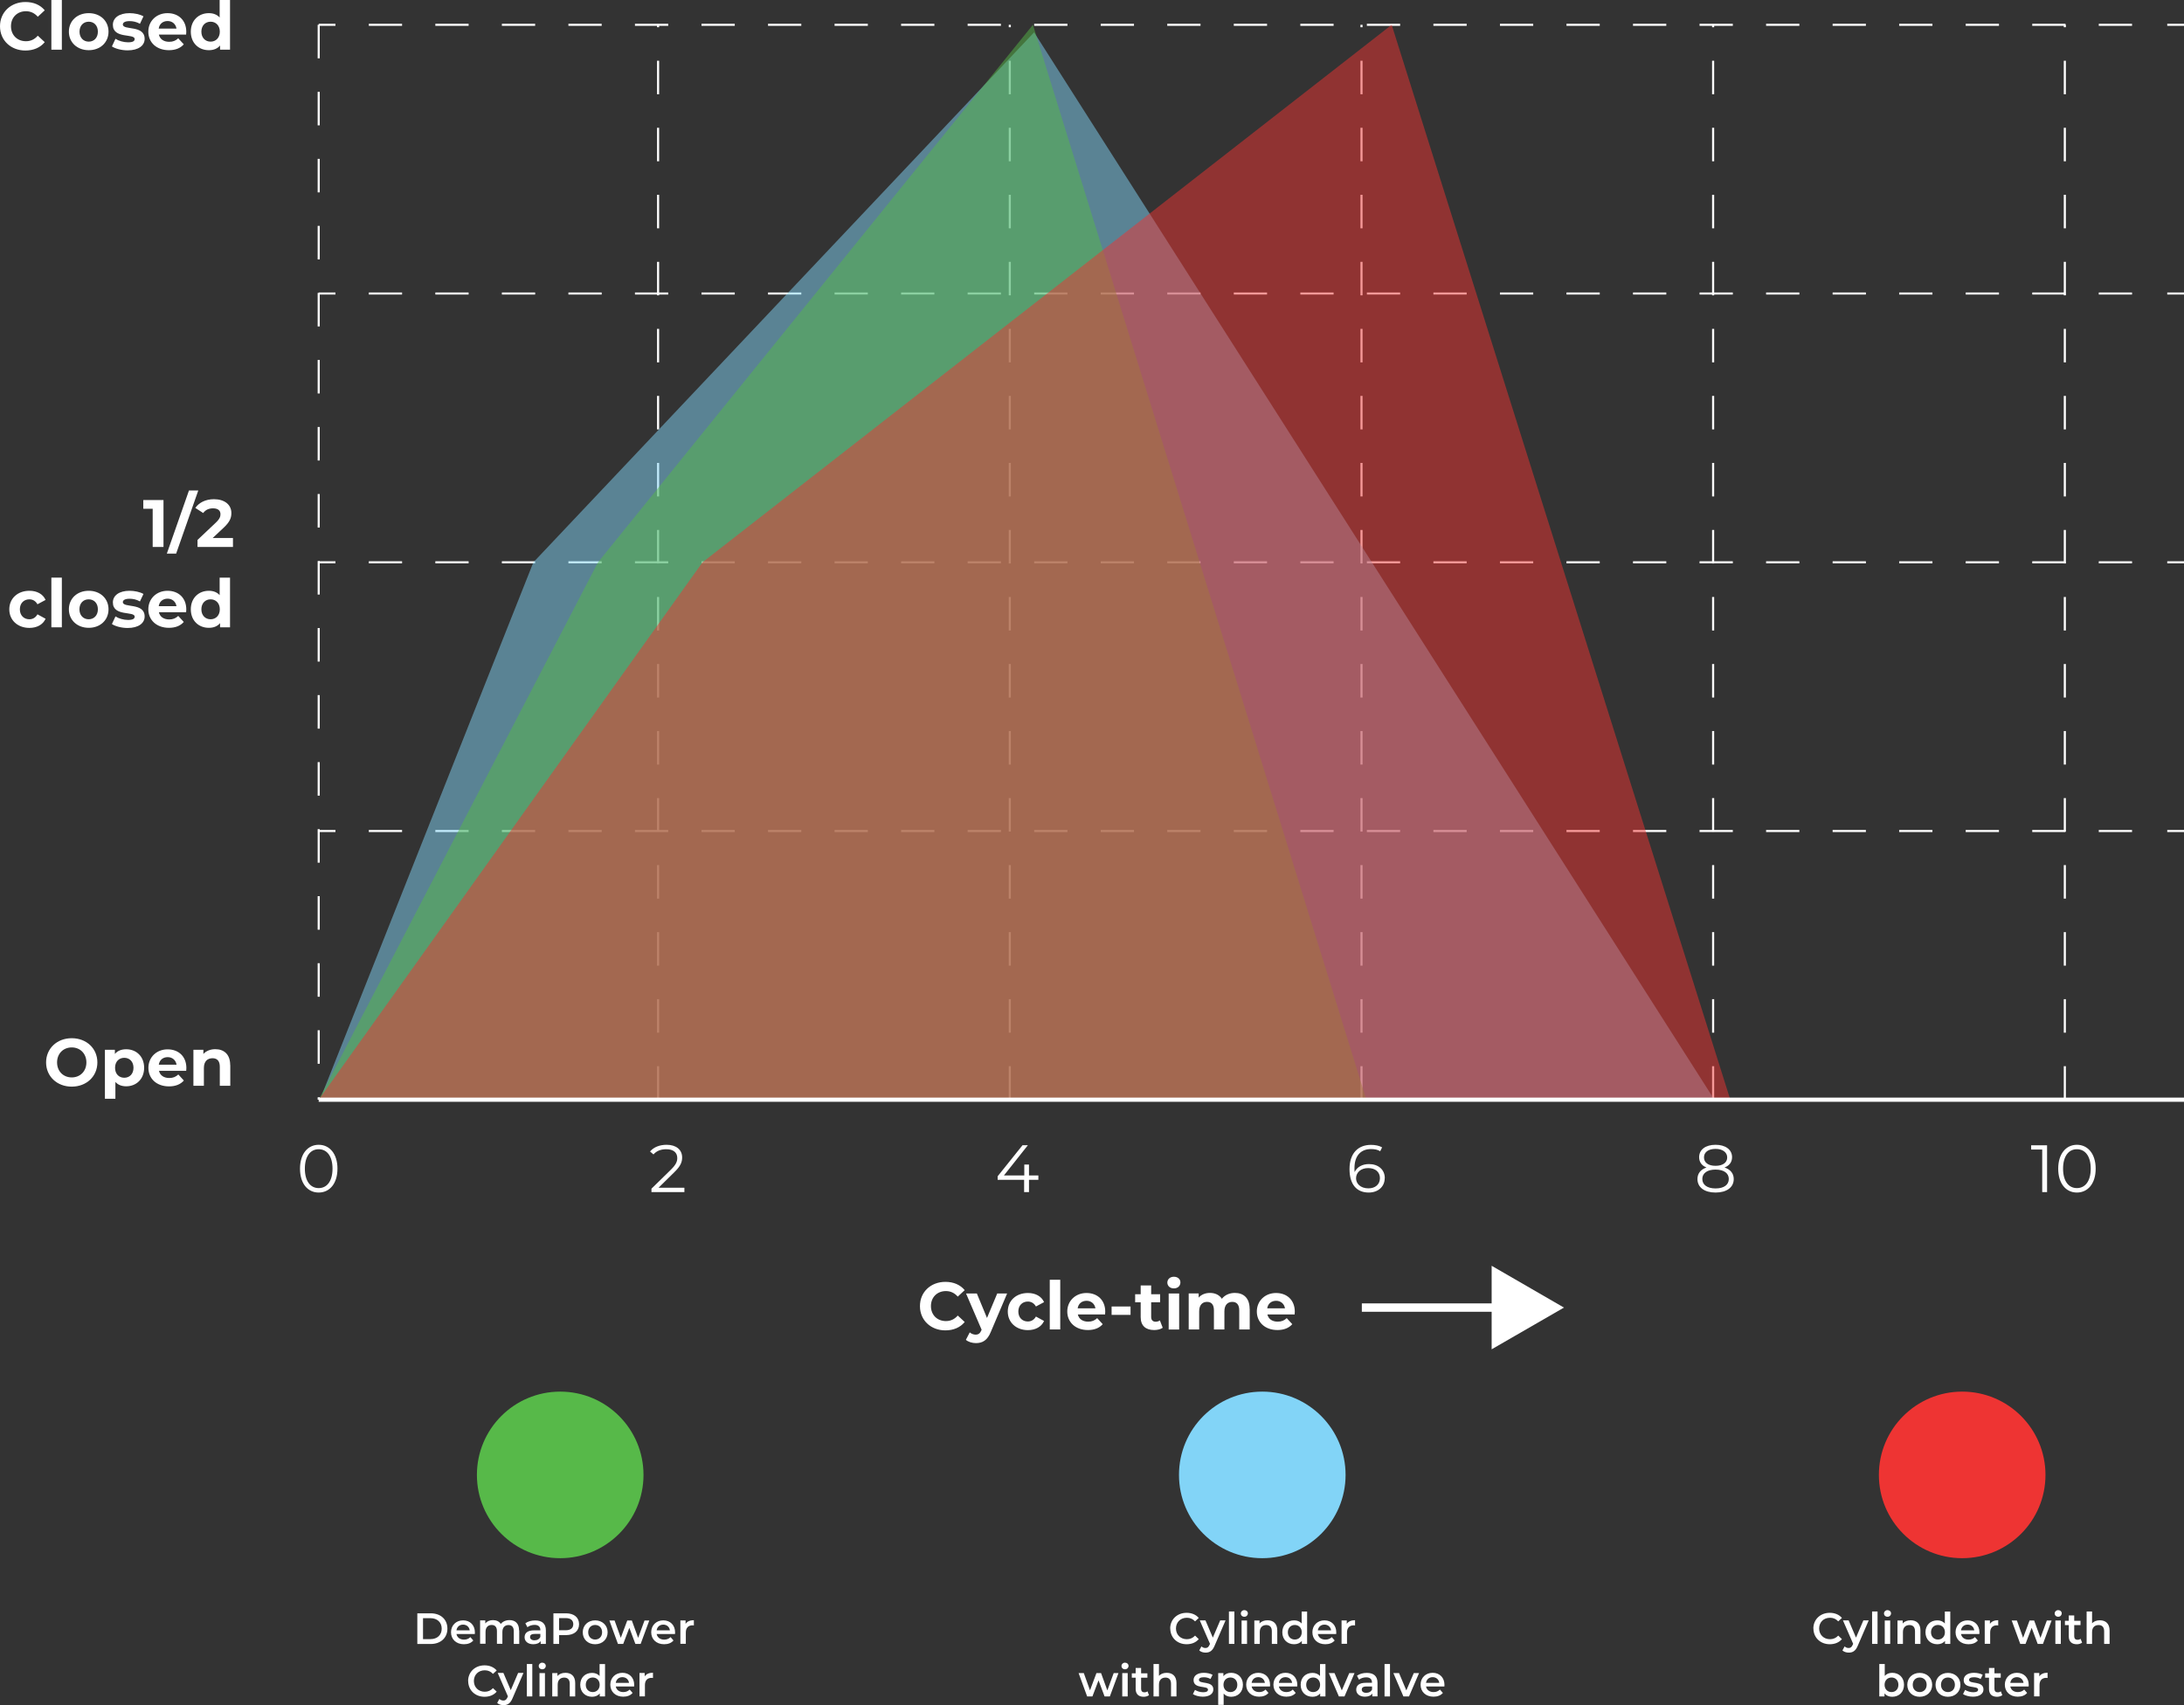 <svg xmlns="http://www.w3.org/2000/svg" id="Layer_2" data-name="Layer 2" viewBox="0 0 260.62 203.52" width="260.62" height="203.52"><rect x="0" y="0" width="260.62" height="203.52" fill="#333333" stroke="none"/><defs><style>      .cls-1, .cls-2 {        fill: #57b949;      }      .cls-1, .cls-3, .cls-4 {        opacity: .5;      }      .cls-5, .cls-6, .cls-7, .cls-8, .cls-9 {        fill: none;        stroke: #fff;        stroke-miterlimit: 10;      }      .cls-6 {        stroke-dasharray: 3.97 3.97;      }      .cls-6, .cls-8, .cls-9 {        stroke-width: .25px;      }      .cls-3, .cls-10 {        fill: #ee3433;      }      .cls-7 {        stroke-width: .5px;      }      .cls-11 {        fill: #fff;      }      .cls-4, .cls-12 {        fill: #82d4f7;      }      .cls-9 {        stroke-dasharray: 4;      }    </style></defs><g id="Layer_1-2" data-name="Layer 1"><g><g><line class="cls-8" x1="38.03" y1="99.18" x2="40.03" y2="99.18"></line><line class="cls-6" x1="44.01" y1="99.18" x2="256.64" y2="99.18"></line><line class="cls-8" x1="258.62" y1="99.18" x2="260.62" y2="99.18"></line></g><g><line class="cls-8" x1="38.03" y1="67.11" x2="40.03" y2="67.11"></line><line class="cls-6" x1="44.01" y1="67.11" x2="256.64" y2="67.11"></line><line class="cls-8" x1="258.62" y1="67.11" x2="260.62" y2="67.11"></line></g><g><line class="cls-8" x1="38.03" y1="35.03" x2="40.03" y2="35.03"></line><line class="cls-6" x1="44.01" y1="35.03" x2="256.64" y2="35.03"></line><line class="cls-8" x1="258.62" y1="35.03" x2="260.62" y2="35.03"></line></g><g><line class="cls-8" x1="38.03" y1="2.96" x2="40.03" y2="2.96"></line><line class="cls-6" x1="44.01" y1="2.96" x2="256.64" y2="2.96"></line><line class="cls-8" x1="258.62" y1="2.96" x2="260.62" y2="2.96"></line></g><line class="cls-9" x1="78.53" y1="131.25" x2="78.53" y2="2.96"></line><line class="cls-9" x1="120.5" y1="131.25" x2="120.5" y2="2.96"></line><line class="cls-9" x1="162.47" y1="131.25" x2="162.47" y2="2.96"></line><line class="cls-9" x1="204.43" y1="131.25" x2="204.43" y2="2.96"></line><line class="cls-9" x1="246.4" y1="131.25" x2="246.4" y2="2.96"></line><line class="cls-9" x1="38.03" y1="2.96" x2="38.03" y2="131.25"></line><g><path class="cls-11" d="M5.5,126.8c0-1.66,1.3-2.89,3.06-2.89s3.06,1.22,3.06,2.89-1.3,2.89-3.06,2.89-3.06-1.23-3.06-2.89ZM10.31,126.8c0-1.06-.75-1.79-1.75-1.79s-1.75.73-1.75,1.79.75,1.79,1.75,1.79,1.75-.73,1.75-1.79Z"></path><path class="cls-11" d="M17.2,127.44c0,1.35-.94,2.21-2.14,2.21-.54,0-.98-.17-1.29-.52v2.01h-1.25v-5.85h1.19v.5c.31-.38.78-.56,1.35-.56,1.21,0,2.14.86,2.14,2.21ZM15.93,127.44c0-.74-.47-1.19-1.1-1.19s-1.1.45-1.1,1.19.47,1.19,1.1,1.19,1.1-.45,1.1-1.19Z"></path><path class="cls-11" d="M22.22,127.8h-3.25c.12.54.58.86,1.23.86.46,0,.78-.14,1.08-.42l.66.72c-.4.46-1,.7-1.77.7-1.49,0-2.46-.93-2.46-2.21s.98-2.21,2.29-2.21,2.24.85,2.24,2.23c0,.1-.02.23-.02.34ZM18.95,127.07h2.12c-.09-.54-.5-.9-1.06-.9s-.98.34-1.06.9Z"></path><path class="cls-11" d="M27.48,127.13v2.46h-1.25v-2.27c0-.7-.32-1.02-.87-1.02-.6,0-1.03.37-1.03,1.16v2.13h-1.25v-4.3h1.19v.5c.34-.37.84-.57,1.42-.57,1.02,0,1.78.59,1.78,1.9Z"></path></g><g><path class="cls-11" d="M19.51,59.68v5.6h-1.29v-4.56h-1.12v-1.04h2.42Z"></path><path class="cls-11" d="M22.55,58.54h1.11l-2.64,7.53h-1.11l2.64-7.53Z"></path><path class="cls-11" d="M27.8,64.22v1.06h-4.23v-.84l2.16-2.04c.5-.47.58-.76.58-1.03,0-.44-.3-.7-.9-.7-.48,0-.89.18-1.16.56l-.94-.61c.43-.63,1.22-1.04,2.22-1.04,1.25,0,2.08.64,2.08,1.65,0,.54-.15,1.04-.94,1.77l-1.29,1.21h2.41Z"></path><path class="cls-11" d="M1.11,72.72c0-1.3,1-2.21,2.4-2.21.9,0,1.62.39,1.93,1.09l-.97.52c-.23-.41-.58-.59-.97-.59-.63,0-1.13.44-1.13,1.19s.5,1.19,1.13,1.19c.39,0,.74-.18.97-.59l.97.53c-.31.69-1.02,1.09-1.93,1.09-1.4,0-2.4-.92-2.4-2.21Z"></path><path class="cls-11" d="M6.13,68.94h1.25v5.93h-1.25v-5.93Z"></path><path class="cls-11" d="M8.22,72.72c0-1.3,1-2.21,2.37-2.21s2.36.92,2.36,2.21-.99,2.21-2.36,2.21-2.37-.92-2.37-2.21ZM11.68,72.72c0-.74-.47-1.19-1.1-1.19s-1.1.45-1.1,1.19.48,1.19,1.1,1.19,1.1-.45,1.1-1.19Z"></path><path class="cls-11" d="M13.36,74.47l.42-.9c.38.25.97.42,1.5.42.58,0,.79-.15.79-.39,0-.7-2.6.02-2.6-1.7,0-.82.74-1.39,1.99-1.39.59,0,1.25.14,1.66.38l-.42.89c-.42-.24-.85-.32-1.24-.32-.56,0-.8.18-.8.4,0,.74,2.6.02,2.6,1.72,0,.8-.74,1.37-2.03,1.37-.73,0-1.46-.2-1.86-.46Z"></path><path class="cls-11" d="M22.21,73.07h-3.25c.12.54.58.86,1.23.86.46,0,.78-.14,1.08-.42l.66.72c-.4.46-1,.7-1.77.7-1.49,0-2.46-.94-2.46-2.21s.98-2.21,2.29-2.21,2.24.85,2.24,2.23c0,.1-.02.23-.02.34ZM18.94,72.35h2.12c-.09-.54-.5-.9-1.06-.9s-.98.34-1.06.9Z"></path><path class="cls-11" d="M27.45,68.94v5.93h-1.19v-.5c-.31.38-.77.56-1.34.56-1.22,0-2.15-.86-2.15-2.21s.94-2.21,2.15-2.21c.53,0,.98.17,1.29.52v-2.09h1.25ZM26.23,72.72c0-.74-.48-1.19-1.1-1.19s-1.1.45-1.1,1.19.48,1.19,1.1,1.19,1.1-.45,1.1-1.19Z"></path></g><g><path class="cls-11" d="M0,3.13C0,1.45,1.3.24,3.04.24c.97,0,1.77.35,2.3.99l-.83.77c-.38-.43-.85-.66-1.41-.66-1.05,0-1.79.74-1.79,1.79s.74,1.79,1.79,1.79c.56,0,1.03-.22,1.41-.66l.83.77c-.53.65-1.34,1-2.31,1-1.73,0-3.03-1.21-3.03-2.89Z"></path><path class="cls-11" d="M6.13,0h1.25v5.93h-1.25V0Z"></path><path class="cls-11" d="M8.22,3.78c0-1.3,1-2.21,2.37-2.21s2.36.92,2.36,2.21-.99,2.21-2.36,2.21-2.37-.92-2.37-2.21ZM11.68,3.78c0-.74-.47-1.19-1.09-1.19s-1.1.45-1.1,1.19.48,1.19,1.1,1.19,1.09-.45,1.09-1.19Z"></path><path class="cls-11" d="M13.36,5.53l.42-.9c.38.25.97.42,1.5.42.58,0,.79-.15.79-.39,0-.7-2.6.02-2.6-1.7,0-.82.74-1.39,1.99-1.39.59,0,1.25.14,1.66.38l-.42.89c-.42-.24-.85-.32-1.24-.32-.56,0-.8.18-.8.4,0,.74,2.6.02,2.6,1.72,0,.8-.74,1.37-2.03,1.37-.73,0-1.46-.2-1.86-.46Z"></path><path class="cls-11" d="M22.21,4.13h-3.25c.12.54.58.86,1.23.86.46,0,.78-.14,1.08-.42l.66.72c-.4.46-1,.7-1.77.7-1.49,0-2.46-.93-2.46-2.21s.98-2.21,2.29-2.21,2.24.85,2.24,2.23c0,.1-.02.23-.02.34ZM18.94,3.41h2.12c-.09-.54-.5-.9-1.06-.9s-.98.34-1.06.9Z"></path><path class="cls-11" d="M27.45,0v5.93h-1.19v-.5c-.31.38-.77.56-1.34.56-1.22,0-2.15-.86-2.15-2.21s.94-2.21,2.15-2.21c.53,0,.98.17,1.29.52V0h1.25ZM26.23,3.78c0-.74-.48-1.19-1.1-1.19s-1.1.45-1.1,1.19.48,1.19,1.1,1.19,1.1-.45,1.1-1.19Z"></path></g><path class="cls-11" d="M35.8,139.48c0-1.78.94-2.85,2.23-2.85s2.24,1.06,2.24,2.85-.94,2.85-2.24,2.85-2.23-1.06-2.23-2.85ZM39.68,139.48c0-1.5-.67-2.32-1.65-2.32s-1.65.82-1.65,2.32.67,2.32,1.65,2.32,1.65-.82,1.65-2.32Z"></path><path class="cls-11" d="M81.67,141.77v.51h-3.93v-.41l2.33-2.28c.63-.62.75-1,.75-1.38,0-.65-.46-1.05-1.31-1.05-.66,0-1.16.2-1.53.62l-.41-.35c.43-.51,1.13-.8,1.98-.8,1.13,0,1.85.58,1.85,1.51,0,.54-.17,1.02-.92,1.75l-1.9,1.87h3.08Z"></path><path class="cls-11" d="M123.91,140.81h-1.12v1.47h-.58v-1.47h-3.16v-.42l2.97-3.71h.64l-2.86,3.61h2.43v-1.3h.56v1.3h1.12v.51Z"></path><path class="cls-11" d="M165.24,140.61c0,1.05-.82,1.72-1.91,1.72-1.49,0-2.29-1.03-2.29-2.8,0-1.9,1.04-2.89,2.56-2.89.5,0,.98.09,1.33.3l-.23.46c-.29-.19-.67-.26-1.09-.26-1.21,0-1.98.78-1.98,2.29,0,.13,0,.29.02.46.28-.62.94-.96,1.71-.96,1.11,0,1.89.66,1.89,1.68ZM164.67,140.62c0-.74-.54-1.21-1.41-1.21s-1.44.53-1.44,1.22c0,.62.51,1.2,1.48,1.2.81,0,1.37-.47,1.37-1.22Z"></path><path class="cls-11" d="M206.89,140.72c0,.99-.84,1.61-2.17,1.61s-2.16-.62-2.16-1.61c0-.67.38-1.14,1.08-1.38-.57-.22-.88-.65-.88-1.23,0-.91.78-1.48,1.96-1.48s1.97.57,1.97,1.48c0,.58-.32,1.01-.9,1.23.7.23,1.1.71,1.1,1.38ZM206.3,140.71c0-.69-.59-1.12-1.58-1.12s-1.58.43-1.58,1.12.58,1.13,1.58,1.13,1.58-.43,1.58-1.13ZM204.72,139.14c.87,0,1.39-.39,1.39-1s-.55-1.02-1.39-1.02-1.38.38-1.38,1.01.51,1.01,1.38,1.01Z"></path><g><path class="cls-11" d="M244.28,136.68v5.6h-.58v-5.08h-1.32v-.51h1.89Z"></path><path class="cls-11" d="M245.61,139.48c0-1.78.94-2.85,2.23-2.85s2.24,1.06,2.24,2.85-.94,2.85-2.24,2.85-2.23-1.06-2.23-2.85ZM249.49,139.48c0-1.5-.67-2.32-1.65-2.32s-1.65.82-1.65,2.32.67,2.32,1.65,2.32,1.65-.82,1.65-2.32Z"></path></g><polygon class="cls-4" points="38.18 131.25 63.65 67.11 123.4 3.86 204.58 131.25 38.18 131.25"></polygon><polygon class="cls-1" points="38.03 131.25 71.36 67.11 123.26 2.96 163.05 131.25 38.03 131.25"></polygon><polygon class="cls-3" points="38.03 131.25 83.83 67.11 166.07 2.96 206.48 131.25 38.03 131.25"></polygon><g><g><path class="cls-11" d="M109.78,155.88c0-1.69,1.3-2.89,3.04-2.89.97,0,1.77.35,2.3.99l-.83.77c-.38-.43-.85-.66-1.41-.66-1.05,0-1.79.74-1.79,1.79s.74,1.79,1.79,1.79c.56,0,1.03-.22,1.41-.66l.83.77c-.53.65-1.34,1-2.31,1-1.73,0-3.03-1.21-3.03-2.89Z"></path><path class="cls-11" d="M120.18,154.38l-1.94,4.57c-.42,1.04-1.01,1.35-1.78,1.35-.44,0-.92-.14-1.2-.39l.46-.89c.19.17.46.27.7.27.34,0,.54-.15.7-.54l.02-.04-1.86-4.33h1.29l1.21,2.92,1.22-2.92h1.2Z"></path><path class="cls-11" d="M120.26,156.53c0-1.3,1-2.21,2.4-2.21.9,0,1.62.39,1.93,1.09l-.97.52c-.23-.41-.58-.59-.97-.59-.63,0-1.13.44-1.13,1.19s.5,1.19,1.13,1.19c.39,0,.74-.18.97-.59l.97.53c-.31.69-1.02,1.09-1.93,1.09-1.4,0-2.4-.92-2.4-2.21Z"></path><path class="cls-11" d="M125.27,152.74h1.25v5.93h-1.25v-5.93Z"></path><path class="cls-11" d="M131.87,156.88h-3.25c.12.54.58.86,1.23.86.46,0,.78-.14,1.08-.42l.66.72c-.4.46-1,.7-1.77.7-1.49,0-2.46-.94-2.46-2.21s.98-2.21,2.29-2.21,2.24.85,2.24,2.23c0,.1-.02.23-.02.34ZM128.6,156.15h2.12c-.09-.54-.5-.9-1.06-.9s-.98.34-1.06.9Z"></path><path class="cls-11" d="M132.65,155.93h2.26v1h-2.26v-1Z"></path><path class="cls-11" d="M138.75,158.47c-.26.18-.63.27-1.02.27-1.02,0-1.61-.52-1.61-1.54v-1.77h-.66v-.96h.66v-1.05h1.25v1.05h1.07v.96h-1.07v1.75c0,.37.2.57.54.57.18,0,.37-.06.5-.16l.34.88Z"></path><path class="cls-11" d="M139.3,153.08c0-.39.31-.7.78-.7s.78.29.78.67c0,.42-.31.72-.78.72s-.78-.3-.78-.7ZM139.46,154.38h1.25v4.3h-1.25v-4.3Z"></path><path class="cls-11" d="M149.13,156.21v2.46h-1.25v-2.27c0-.7-.31-1.02-.82-1.02-.56,0-.95.36-.95,1.13v2.16h-1.25v-2.27c0-.7-.3-1.02-.82-1.02-.55,0-.94.36-.94,1.13v2.16h-1.25v-4.3h1.19v.5c.32-.37.8-.56,1.35-.56.6,0,1.11.23,1.42.7.34-.44.9-.7,1.55-.7,1.02,0,1.76.59,1.76,1.9Z"></path><path class="cls-11" d="M154.49,156.88h-3.25c.12.54.58.86,1.23.86.46,0,.78-.14,1.08-.42l.66.72c-.4.46-1,.7-1.77.7-1.49,0-2.46-.94-2.46-2.21s.98-2.21,2.29-2.21,2.24.85,2.24,2.23c0,.1-.02.23-.02.34ZM151.22,156.15h2.12c-.09-.54-.5-.9-1.06-.9s-.98.34-1.06.9Z"></path></g><g><line class="cls-5" x1="162.51" y1="156.06" x2="179.46" y2="156.06"></line><polygon class="cls-11" points="178 161.04 186.63 156.06 178 151.07 178 161.04"></polygon></g></g><line class="cls-7" x1="38.03" y1="131.25" x2="260.62" y2="131.25"></line><g><g><path class="cls-11" d="M49.8,192.55h1.6c1.19,0,1.99.73,1.99,1.83s-.81,1.83-1.99,1.83h-1.6v-3.65ZM51.37,195.63c.81,0,1.34-.5,1.34-1.25s-.53-1.25-1.34-1.25h-.89v2.5h.89Z"></path><path class="cls-11" d="M56.66,195.02h-2.19c.08.41.42.67.9.67.31,0,.56-.1.76-.3l.35.4c-.25.3-.64.45-1.12.45-.93,0-1.54-.6-1.54-1.43s.61-1.42,1.44-1.42,1.41.57,1.41,1.44c0,.05,0,.13-.01.19ZM54.47,194.58h1.58c-.05-.4-.36-.68-.79-.68s-.73.27-.79.68Z"></path><path class="cls-11" d="M61.96,194.6v1.6h-.65v-1.51c0-.5-.23-.74-.63-.74-.43,0-.73.28-.73.83v1.41h-.65v-1.51c0-.5-.23-.74-.63-.74-.43,0-.73.28-.73.83v1.41h-.65v-2.79h.62v.36c.21-.25.53-.39.91-.39.41,0,.75.15.94.46.22-.29.6-.46,1.04-.46.67,0,1.14.38,1.14,1.22Z"></path><path class="cls-11" d="M65.14,194.57v1.63h-.62v-.34c-.16.24-.46.38-.88.38-.64,0-1.04-.35-1.04-.83s.31-.83,1.16-.83h.72v-.04c0-.38-.23-.61-.69-.61-.31,0-.64.1-.85.28l-.25-.47c.3-.23.73-.34,1.18-.34.8,0,1.27.38,1.27,1.18ZM64.48,195.33v-.32h-.67c-.44,0-.56.17-.56.37,0,.23.2.39.53.39s.6-.15.71-.43Z"></path><path class="cls-11" d="M69.1,193.85c0,.8-.59,1.3-1.56,1.3h-.82v1.05h-.68v-3.65h1.5c.96,0,1.56.49,1.56,1.3ZM68.41,193.85c0-.46-.31-.73-.9-.73h-.79v1.45h.79c.59,0,.9-.27.9-.73Z"></path><path class="cls-11" d="M69.54,194.81c0-.83.63-1.42,1.48-1.42s1.49.59,1.49,1.42-.62,1.43-1.49,1.43-1.48-.59-1.48-1.43ZM71.85,194.81c0-.53-.35-.87-.83-.87s-.83.34-.83.87.36.87.83.87.83-.34.83-.87Z"></path><path class="cls-11" d="M77.48,193.41l-1.03,2.79h-.63l-.72-1.92-.73,1.92h-.63l-1.02-2.79h.62l.74,2.06.77-2.06h.55l.75,2.07.76-2.07h.58Z"></path><path class="cls-11" d="M80.55,195.02h-2.19c.08.41.42.67.9.67.31,0,.56-.1.76-.3l.35.4c-.25.3-.64.45-1.12.45-.93,0-1.54-.6-1.54-1.43s.61-1.42,1.44-1.42,1.41.57,1.41,1.44c0,.05,0,.13-.01.19ZM78.36,194.58h1.58c-.05-.4-.36-.68-.79-.68s-.73.27-.79.68Z"></path><path class="cls-11" d="M82.8,193.38v.62c-.06,0-.1-.02-.15-.02-.5,0-.81.29-.81.86v1.35h-.65v-2.79h.62v.41c.19-.29.53-.44.99-.44Z"></path><path class="cls-11" d="M55.86,200.64c0-1.09.83-1.88,1.96-1.88.59,0,1.11.21,1.45.61l-.44.41c-.27-.29-.59-.43-.98-.43-.76,0-1.3.53-1.3,1.28s.55,1.28,1.3,1.28c.38,0,.71-.14.98-.43l.44.42c-.34.4-.85.61-1.45.61-1.12,0-1.95-.79-1.95-1.88Z"></path><path class="cls-11" d="M62.46,199.68l-1.3,3.01c-.26.63-.61.82-1.08.82-.28,0-.57-.09-.75-.26l.26-.48c.13.12.3.19.48.19.23,0,.37-.11.49-.39l.05-.11-1.22-2.8h.68l.88,2.06.88-2.06h.63Z"></path><path class="cls-11" d="M62.87,198.6h.65v3.87h-.65v-3.87Z"></path><path class="cls-11" d="M64.29,198.83c0-.22.18-.39.42-.39s.42.16.42.38c0,.23-.17.41-.42.41s-.42-.17-.42-.39ZM64.38,199.68h.65v2.79h-.65v-2.79Z"></path><path class="cls-11" d="M68.64,200.87v1.6h-.65v-1.51c0-.5-.25-.74-.66-.74-.46,0-.78.28-.78.84v1.41h-.65v-2.79h.62v.36c.21-.26.55-.39.96-.39.67,0,1.16.38,1.16,1.22Z"></path><path class="cls-11" d="M72.2,198.6v3.87h-.63v-.36c-.22.27-.54.4-.92.4-.81,0-1.41-.56-1.41-1.43s.6-1.42,1.41-1.42c.36,0,.68.12.9.38v-1.43h.65ZM71.56,201.08c0-.53-.36-.87-.83-.87s-.83.34-.83.87.36.87.83.87.83-.34.83-.87Z"></path><path class="cls-11" d="M75.67,201.28h-2.19c.08.41.42.67.9.67.31,0,.56-.1.76-.3l.35.4c-.25.3-.64.45-1.12.45-.93,0-1.54-.6-1.54-1.43s.61-1.42,1.44-1.42,1.41.57,1.41,1.44c0,.05,0,.13-.01.19ZM73.48,200.85h1.58c-.05-.4-.36-.68-.79-.68s-.73.27-.79.68Z"></path><path class="cls-11" d="M77.92,199.65v.62c-.06,0-.1-.02-.15-.02-.5,0-.81.29-.81.86v1.35h-.65v-2.79h.62v.41c.19-.29.53-.44.99-.44Z"></path></g><g><path class="cls-11" d="M216.39,194.37c0-1.09.83-1.88,1.96-1.88.59,0,1.11.21,1.45.61l-.44.41c-.27-.29-.59-.43-.98-.43-.76,0-1.3.53-1.3,1.28s.55,1.28,1.3,1.28c.38,0,.71-.14.98-.43l.44.42c-.34.4-.85.61-1.45.61-1.12,0-1.95-.79-1.95-1.88Z"></path><path class="cls-11" d="M222.99,193.41l-1.3,3.01c-.26.63-.61.82-1.08.82-.28,0-.57-.09-.75-.26l.26-.48c.13.12.3.19.48.19.23,0,.37-.11.49-.39l.05-.11-1.22-2.8h.68l.88,2.06.88-2.06h.63Z"></path><path class="cls-11" d="M223.4,192.33h.65v3.87h-.65v-3.87Z"></path><path class="cls-11" d="M224.82,192.56c0-.22.18-.39.42-.39s.42.16.42.38c0,.23-.17.41-.42.41s-.42-.17-.42-.39ZM224.91,193.41h.65v2.79h-.65v-2.79Z"></path><path class="cls-11" d="M229.17,194.6v1.6h-.65v-1.51c0-.5-.25-.74-.66-.74-.46,0-.78.28-.78.84v1.41h-.65v-2.79h.62v.36c.21-.26.55-.39.96-.39.67,0,1.16.38,1.16,1.22Z"></path><path class="cls-11" d="M232.73,192.33v3.87h-.63v-.36c-.22.27-.54.4-.92.4-.81,0-1.41-.56-1.41-1.43s.6-1.42,1.41-1.42c.36,0,.68.12.9.38v-1.43h.65ZM232.09,194.81c0-.53-.36-.87-.83-.87s-.83.34-.83.87.36.87.83.87.83-.34.83-.87Z"></path><path class="cls-11" d="M236.2,195.02h-2.19c.08.41.42.67.9.67.31,0,.56-.1.76-.3l.35.4c-.25.3-.64.45-1.12.45-.93,0-1.54-.6-1.54-1.43s.61-1.42,1.44-1.42,1.41.57,1.41,1.44c0,.05,0,.13-.01.19ZM234.01,194.58h1.58c-.05-.4-.36-.68-.79-.68s-.73.27-.79.68Z"></path><path class="cls-11" d="M238.45,193.38v.62c-.06,0-.1-.02-.15-.02-.5,0-.81.29-.81.86v1.35h-.65v-2.79h.62v.41c.19-.29.53-.44.99-.44Z"></path><path class="cls-11" d="M244.82,193.41l-1.03,2.79h-.63l-.72-1.92-.73,1.92h-.63l-1.02-2.79h.62l.74,2.06.77-2.06h.55l.75,2.07.76-2.07h.58Z"></path><path class="cls-11" d="M245.19,192.56c0-.22.18-.39.42-.39s.42.16.42.38c0,.23-.17.41-.42.41s-.42-.17-.42-.39ZM245.27,193.41h.65v2.79h-.65v-2.79Z"></path><path class="cls-11" d="M248.46,196.05c-.16.12-.39.19-.63.19-.61,0-.96-.32-.96-.94v-1.34h-.46v-.52h.46v-.64h.65v.64h.75v.52h-.75v1.33c0,.27.14.42.39.42.14,0,.27-.04.37-.12l.18.46Z"></path><path class="cls-11" d="M251.74,194.6v1.6h-.65v-1.51c0-.5-.25-.74-.66-.74-.46,0-.78.28-.78.84v1.41h-.65v-3.87h.65v1.41c.21-.23.54-.36.93-.36.67,0,1.16.38,1.16,1.22Z"></path><path class="cls-11" d="M227.21,201.08c0,.87-.6,1.43-1.41,1.43-.38,0-.7-.13-.92-.4v.36h-.62v-3.87h.65v1.42c.22-.25.54-.37.89-.37.81,0,1.41.56,1.41,1.42ZM226.54,201.08c0-.53-.35-.87-.82-.87s-.83.34-.83.87.36.87.83.87.82-.34.82-.87Z"></path><path class="cls-11" d="M227.6,201.08c0-.83.63-1.42,1.48-1.42s1.49.59,1.49,1.42-.62,1.43-1.49,1.43-1.48-.59-1.48-1.43ZM229.91,201.08c0-.53-.35-.87-.83-.87s-.83.34-.83.87.36.87.83.87.83-.34.83-.87Z"></path><path class="cls-11" d="M230.97,201.08c0-.83.63-1.42,1.48-1.42s1.49.59,1.49,1.42-.62,1.43-1.49,1.43-1.48-.59-1.48-1.43ZM233.28,201.08c0-.53-.35-.87-.83-.87s-.83.34-.83.87.36.87.83.87.83-.34.83-.87Z"></path><path class="cls-11" d="M234.25,202.19l.25-.5c.25.16.62.28.97.28.41,0,.58-.11.58-.31,0-.53-1.72-.03-1.72-1.14,0-.53.47-.87,1.23-.87.37,0,.79.09,1.04.24l-.25.5c-.27-.16-.53-.21-.8-.21-.4,0-.58.13-.58.31,0,.56,1.72.06,1.72,1.15,0,.52-.48.86-1.26.86-.46,0-.93-.14-1.18-.31Z"></path><path class="cls-11" d="M238.94,202.32c-.16.12-.39.19-.63.19-.61,0-.96-.32-.96-.94v-1.34h-.46v-.52h.46v-.64h.65v.64h.75v.52h-.75v1.33c0,.27.14.42.39.42.14,0,.27-.04.37-.12l.18.46Z"></path><path class="cls-11" d="M242.08,201.28h-2.19c.08.41.42.67.9.67.31,0,.56-.1.76-.3l.35.4c-.25.3-.64.45-1.12.45-.93,0-1.54-.6-1.54-1.43s.61-1.42,1.44-1.42,1.41.57,1.41,1.44c0,.05,0,.13-.01.19ZM239.89,200.85h1.58c-.05-.4-.36-.68-.79-.68s-.73.27-.79.68Z"></path><path class="cls-11" d="M244.34,199.65v.62c-.06,0-.1-.02-.15-.02-.5,0-.81.29-.81.86v1.35h-.65v-2.79h.62v.41c.19-.29.53-.44.99-.44Z"></path></g><g><path class="cls-11" d="M139.64,194.37c0-1.09.83-1.88,1.96-1.88.59,0,1.11.21,1.45.61l-.44.41c-.27-.29-.59-.43-.98-.43-.76,0-1.3.53-1.3,1.28s.55,1.28,1.3,1.28c.38,0,.71-.14.98-.43l.44.42c-.34.4-.85.61-1.45.61-1.12,0-1.95-.79-1.95-1.88Z"></path><path class="cls-11" d="M146.24,193.41l-1.3,3.01c-.26.63-.61.82-1.08.82-.28,0-.57-.09-.75-.26l.26-.48c.13.12.3.19.48.19.23,0,.37-.11.49-.39l.05-.11-1.22-2.8h.68l.88,2.06.88-2.06h.63Z"></path><path class="cls-11" d="M146.65,192.33h.65v3.87h-.65v-3.87Z"></path><path class="cls-11" d="M148.07,192.56c0-.22.18-.39.42-.39s.42.16.42.38c0,.23-.17.41-.42.41s-.42-.17-.42-.39ZM148.16,193.41h.65v2.79h-.65v-2.79Z"></path><path class="cls-11" d="M152.42,194.6v1.6h-.65v-1.51c0-.5-.25-.74-.66-.74-.46,0-.78.28-.78.84v1.41h-.65v-2.79h.62v.36c.21-.26.55-.39.96-.39.67,0,1.16.38,1.16,1.22Z"></path><path class="cls-11" d="M155.98,192.33v3.87h-.63v-.36c-.22.27-.54.4-.92.4-.81,0-1.41-.56-1.41-1.43s.6-1.42,1.41-1.42c.36,0,.68.12.9.38v-1.43h.65ZM155.34,194.81c0-.53-.36-.87-.83-.87s-.83.34-.83.87.36.87.83.87.83-.34.83-.87Z"></path><path class="cls-11" d="M159.45,195.02h-2.19c.08.41.42.67.9.67.31,0,.56-.1.76-.3l.35.4c-.25.3-.64.45-1.12.45-.93,0-1.54-.6-1.54-1.43s.61-1.42,1.44-1.42,1.41.57,1.41,1.44c0,.05,0,.13-.01.19ZM157.26,194.58h1.58c-.05-.4-.36-.68-.79-.68s-.73.27-.79.68Z"></path><path class="cls-11" d="M161.7,193.38v.62c-.06,0-.1-.02-.15-.02-.5,0-.81.29-.81.86v1.35h-.65v-2.79h.62v.41c.19-.29.53-.44.99-.44Z"></path><path class="cls-11" d="M133.47,199.68l-1.03,2.79h-.63l-.72-1.92-.73,1.92h-.63l-1.02-2.79h.62l.74,2.06.77-2.06h.55l.75,2.07.76-2.07h.58Z"></path><path class="cls-11" d="M133.83,198.83c0-.22.18-.39.42-.39s.42.16.42.38c0,.23-.17.41-.42.41s-.42-.17-.42-.39ZM133.92,199.68h.65v2.79h-.65v-2.79Z"></path><path class="cls-11" d="M137.11,202.32c-.16.12-.39.19-.63.19-.61,0-.96-.32-.96-.94v-1.34h-.46v-.52h.46v-.64h.65v.64h.75v.52h-.75v1.33c0,.27.14.42.39.42.14,0,.27-.04.37-.12l.18.46Z"></path><path class="cls-11" d="M140.39,200.87v1.6h-.65v-1.51c0-.5-.25-.74-.66-.74-.46,0-.78.28-.78.84v1.41h-.65v-3.87h.65v1.41c.21-.23.54-.36.93-.36.67,0,1.16.38,1.16,1.22Z"></path><path class="cls-11" d="M142.35,202.19l.25-.5c.25.16.62.28.97.28.41,0,.58-.11.58-.31,0-.53-1.72-.03-1.72-1.14,0-.53.47-.87,1.23-.87.37,0,.79.09,1.04.24l-.25.5c-.27-.16-.53-.21-.8-.21-.4,0-.58.13-.58.31,0,.56,1.72.06,1.72,1.15,0,.52-.48.86-1.26.86-.46,0-.93-.14-1.18-.31Z"></path><path class="cls-11" d="M148.32,201.08c0,.87-.6,1.43-1.41,1.43-.35,0-.67-.12-.89-.38v1.35h-.65v-3.8h.62v.37c.22-.27.54-.4.92-.4.81,0,1.41.56,1.41,1.42ZM147.65,201.08c0-.53-.35-.87-.82-.87s-.83.34-.83.87.36.87.83.87.82-.34.82-.87Z"></path><path class="cls-11" d="M151.55,201.28h-2.19c.08.41.42.67.9.67.31,0,.56-.1.76-.3l.35.4c-.25.3-.64.45-1.12.45-.93,0-1.54-.6-1.54-1.43s.61-1.42,1.44-1.42,1.41.57,1.41,1.44c0,.05,0,.13-.01.19ZM149.36,200.85h1.58c-.05-.4-.36-.68-.79-.68s-.73.27-.79.68Z"></path><path class="cls-11" d="M154.8,201.28h-2.19c.08.41.42.67.9.67.31,0,.56-.1.76-.3l.35.4c-.25.3-.64.45-1.12.45-.93,0-1.54-.6-1.54-1.43s.61-1.42,1.44-1.42,1.41.57,1.41,1.44c0,.05,0,.13-.01.19ZM152.61,200.85h1.58c-.05-.4-.36-.68-.79-.68s-.73.27-.79.68Z"></path><path class="cls-11" d="M158.17,198.6v3.87h-.63v-.36c-.22.27-.54.4-.92.4-.81,0-1.41-.56-1.41-1.43s.6-1.42,1.41-1.42c.36,0,.68.12.9.38v-1.43h.65ZM157.53,201.08c0-.53-.36-.87-.83-.87s-.83.34-.83.87.36.87.83.87.83-.34.83-.87Z"></path><path class="cls-11" d="M161.64,199.68l-1.2,2.79h-.67l-1.2-2.79h.68l.87,2.07.89-2.07h.63Z"></path><path class="cls-11" d="M164.38,200.83v1.63h-.62v-.34c-.16.24-.46.38-.88.38-.64,0-1.04-.35-1.04-.83s.31-.83,1.16-.83h.72v-.04c0-.38-.23-.61-.69-.61-.31,0-.64.1-.85.28l-.25-.47c.3-.23.73-.34,1.18-.34.8,0,1.27.38,1.27,1.18ZM163.73,201.6v-.32h-.67c-.44,0-.56.17-.56.37,0,.23.2.39.53.39s.6-.15.71-.43Z"></path><path class="cls-11" d="M165.22,198.6h.65v3.87h-.65v-3.87Z"></path><path class="cls-11" d="M169.34,199.68l-1.2,2.79h-.67l-1.2-2.79h.68l.87,2.07.89-2.07h.63Z"></path><path class="cls-11" d="M172.36,201.28h-2.19c.08.41.42.67.9.67.31,0,.56-.1.76-.3l.35.4c-.25.3-.64.45-1.12.45-.93,0-1.54-.6-1.54-1.43s.61-1.42,1.44-1.42,1.41.57,1.41,1.44c0,.05,0,.13-.01.19ZM170.17,200.85h1.58c-.05-.4-.36-.68-.79-.68s-.73.27-.79.68Z"></path></g><circle class="cls-2" cx="66.85" cy="176.03" r="9.94"></circle><circle class="cls-12" cx="150.63" cy="176.03" r="9.94"></circle><circle class="cls-10" cx="234.15" cy="176.03" r="9.94"></circle></g></g></g></svg>